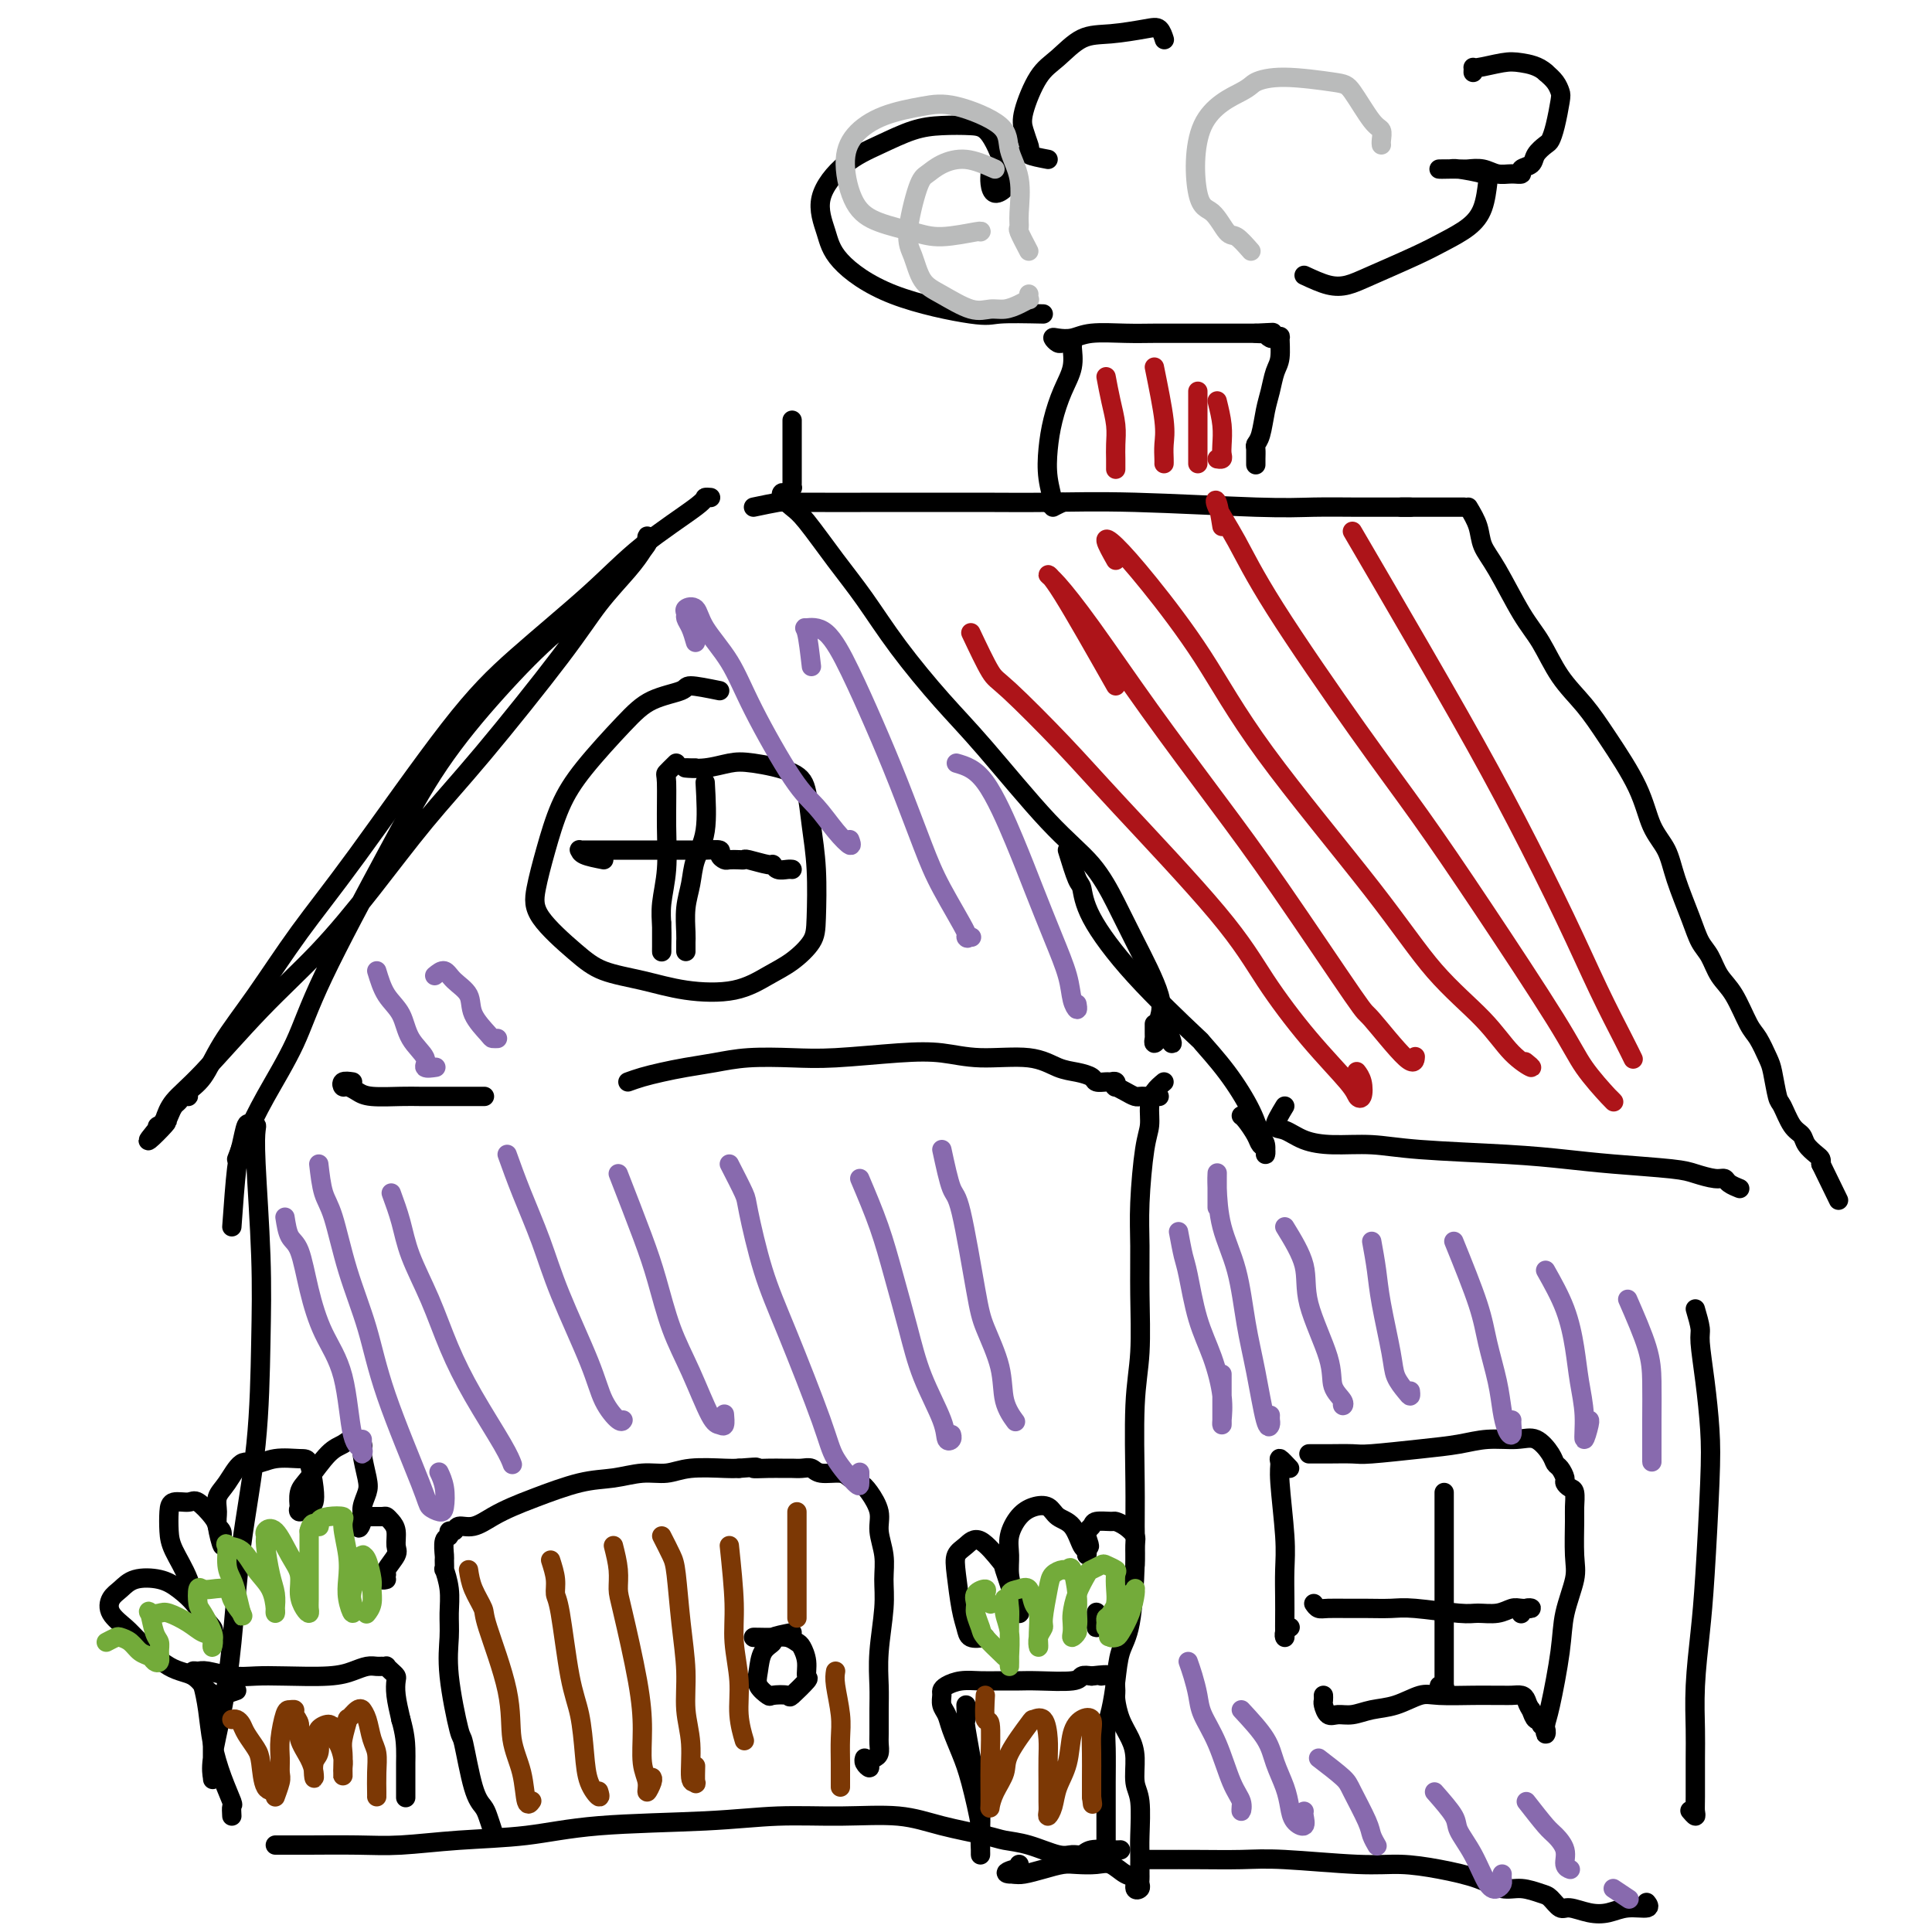 <svg viewBox='0 0 400 400' version='1.1' xmlns='http://www.w3.org/2000/svg' xmlns:xlink='http://www.w3.org/1999/xlink'><g fill='none' stroke='#000000' stroke-width='4' stroke-linecap='round' stroke-linejoin='round'><path d='M48,254c0.334,-4.627 0.668,-9.254 1,-12c0.332,-2.746 0.664,-3.611 1,-5c0.336,-1.389 0.678,-3.304 1,-4c0.322,-0.696 0.626,-0.175 1,0c0.374,0.175 0.819,0.002 1,0c0.181,-0.002 0.100,0.166 0,1c-0.100,0.834 -0.219,2.333 0,7c0.219,4.667 0.774,12.500 1,19c0.226,6.500 0.122,11.665 0,18c-0.122,6.335 -0.261,13.839 -1,21c-0.739,7.161 -2.079,13.978 -3,21c-0.921,7.022 -1.424,14.248 -2,20c-0.576,5.752 -1.226,10.030 -2,14c-0.774,3.970 -1.671,7.630 -2,10c-0.329,2.370 -0.088,3.448 0,4c0.088,0.552 0.024,0.579 0,0c-0.024,-0.579 -0.006,-1.763 0,-3c0.006,-1.237 0.002,-2.527 0,-4c-0.002,-1.473 -0.000,-3.127 0,-4c0.000,-0.873 0.000,-0.964 0,-1c-0.000,-0.036 -0.000,-0.018 0,0'/><path d='M49,240c0.549,-1.473 1.098,-2.945 2,-5c0.902,-2.055 2.157,-4.692 4,-8c1.843,-3.308 4.273,-7.285 6,-11c1.727,-3.715 2.752,-7.167 6,-14c3.248,-6.833 8.721,-17.046 13,-25c4.279,-7.954 7.364,-13.648 11,-19c3.636,-5.352 7.822,-10.361 12,-15c4.178,-4.639 8.349,-8.908 12,-12c3.651,-3.092 6.783,-5.008 10,-8c3.217,-2.992 6.520,-7.060 8,-9c1.480,-1.940 1.136,-1.754 1,-2c-0.136,-0.246 -0.065,-0.925 0,-1c0.065,-0.075 0.124,0.456 0,1c-0.124,0.544 -0.430,1.103 -1,2c-0.570,0.897 -1.404,2.134 -3,4c-1.596,1.866 -3.956,4.363 -6,7c-2.044,2.637 -3.774,5.415 -8,11c-4.226,5.585 -10.949,13.978 -16,20c-5.051,6.022 -8.429,9.674 -12,14c-3.571,4.326 -7.334,9.325 -11,14c-3.666,4.675 -7.234,9.026 -11,13c-3.766,3.974 -7.731,7.570 -12,12c-4.269,4.430 -8.842,9.693 -12,13c-3.158,3.307 -4.902,4.659 -6,6c-1.098,1.341 -1.549,2.670 -2,4'/><path d='M34,232c-6.595,7.650 -1.582,2.776 0,1c1.582,-1.776 -0.267,-0.455 -1,0c-0.733,0.455 -0.351,0.042 0,0c0.351,-0.042 0.671,0.286 1,0c0.329,-0.286 0.667,-1.186 1,-2c0.333,-0.814 0.661,-1.541 1,-2c0.339,-0.459 0.688,-0.651 1,-1c0.312,-0.349 0.587,-0.855 1,-1c0.413,-0.145 0.963,0.071 1,0c0.037,-0.071 -0.441,-0.429 0,-1c0.441,-0.571 1.800,-1.356 3,-3c1.200,-1.644 2.242,-4.147 4,-7c1.758,-2.853 4.233,-6.055 7,-10c2.767,-3.945 5.826,-8.631 9,-13c3.174,-4.369 6.464,-8.419 12,-16c5.536,-7.581 13.320,-18.693 19,-26c5.680,-7.307 9.258,-10.809 14,-15c4.742,-4.191 10.647,-9.070 15,-13c4.353,-3.930 7.153,-6.909 11,-10c3.847,-3.091 8.743,-6.292 11,-8c2.257,-1.708 1.877,-1.921 2,-2c0.123,-0.079 0.749,-0.022 1,0c0.251,0.022 0.125,0.011 0,0'/><path d='M164,87c0.000,1.399 0.000,2.798 0,4c-0.000,1.202 -0.000,2.207 0,3c0.000,0.793 0.001,1.374 0,2c-0.001,0.626 -0.003,1.296 0,2c0.003,0.704 0.012,1.442 0,2c-0.012,0.558 -0.043,0.936 0,1c0.043,0.064 0.161,-0.187 0,0c-0.161,0.187 -0.601,0.811 -1,1c-0.399,0.189 -0.758,-0.059 -1,0c-0.242,0.059 -0.366,0.423 0,1c0.366,0.577 1.224,1.366 2,2c0.776,0.634 1.472,1.111 3,3c1.528,1.889 3.889,5.188 6,8c2.111,2.812 3.972,5.135 6,8c2.028,2.865 4.222,6.272 7,10c2.778,3.728 6.140,7.776 9,11c2.860,3.224 5.217,5.623 9,10c3.783,4.377 8.990,10.733 13,15c4.010,4.267 6.821,6.445 9,9c2.179,2.555 3.725,5.486 5,8c1.275,2.514 2.280,4.612 4,8c1.720,3.388 4.155,8.066 5,11c0.845,2.934 0.098,4.124 0,5c-0.098,0.876 0.451,1.438 1,2'/><path d='M241,213c2.592,5.482 1.571,2.185 1,1c-0.571,-1.185 -0.693,-0.260 -1,0c-0.307,0.260 -0.800,-0.144 -1,0c-0.200,0.144 -0.106,0.838 0,1c0.106,0.162 0.225,-0.208 0,0c-0.225,0.208 -0.792,0.995 -1,1c-0.208,0.005 -0.056,-0.773 0,-1c0.056,-0.227 0.015,0.097 0,0c-0.015,-0.097 -0.004,-0.614 0,-1c0.004,-0.386 0.001,-0.643 0,-1c-0.001,-0.357 -0.000,-0.816 0,-1c0.000,-0.184 0.000,-0.092 0,0'/><path d='M221,176c0.745,2.420 1.490,4.839 2,6c0.510,1.161 0.784,1.063 1,2c0.216,0.937 0.373,2.908 2,6c1.627,3.092 4.722,7.305 9,12c4.278,4.695 9.737,9.870 12,12c2.263,2.130 1.328,1.213 2,2c0.672,0.787 2.950,3.277 5,6c2.050,2.723 3.871,5.679 5,8c1.129,2.321 1.567,4.007 2,5c0.433,0.993 0.860,1.295 1,2c0.140,0.705 -0.008,1.815 0,2c0.008,0.185 0.170,-0.553 0,-1c-0.170,-0.447 -0.673,-0.603 -1,-1c-0.327,-0.397 -0.479,-1.034 -1,-2c-0.521,-0.966 -1.409,-2.260 -2,-3c-0.591,-0.740 -0.883,-0.926 -1,-1c-0.117,-0.074 -0.058,-0.037 0,0'/><path d='M156,105c2.028,-0.423 4.056,-0.845 5,-1c0.944,-0.155 0.804,-0.041 5,0c4.196,0.041 12.728,0.010 17,0c4.272,-0.010 4.286,0.001 7,0c2.714,-0.001 8.130,-0.014 13,0c4.870,0.014 9.196,0.056 14,0c4.804,-0.056 10.086,-0.211 18,0c7.914,0.211 18.459,0.789 25,1c6.541,0.211 9.076,0.057 12,0c2.924,-0.057 6.236,-0.015 9,0c2.764,0.015 4.978,0.004 6,0c1.022,-0.004 0.851,-0.001 1,0c0.149,0.001 0.617,0.000 1,0c0.383,-0.000 0.680,-0.000 1,0c0.320,0.000 0.663,0.000 1,0c0.337,-0.000 0.669,-0.000 1,0'/><path d='M292,105c21.294,0.000 6.529,0.000 1,0c-5.529,0.000 -1.822,0.000 0,0c1.822,0.000 1.760,0.000 2,0c0.240,0.000 0.783,0.000 1,0c0.217,0.000 0.109,0.000 0,0'/><path d='M304,105c0.789,1.326 1.579,2.652 2,4c0.421,1.348 0.474,2.719 1,4c0.526,1.281 1.526,2.473 3,5c1.474,2.527 3.424,6.390 5,9c1.576,2.610 2.779,3.966 4,6c1.221,2.034 2.462,4.746 4,7c1.538,2.254 3.375,4.051 5,6c1.625,1.949 3.039,4.051 5,7c1.961,2.949 4.468,6.745 6,10c1.532,3.255 2.087,5.967 3,8c0.913,2.033 2.184,3.386 3,5c0.816,1.614 1.176,3.489 2,6c0.824,2.511 2.110,5.659 3,8c0.890,2.341 1.383,3.873 2,5c0.617,1.127 1.358,1.847 2,3c0.642,1.153 1.184,2.739 2,4c0.816,1.261 1.906,2.197 3,4c1.094,1.803 2.191,4.473 3,6c0.809,1.527 1.329,1.912 2,3c0.671,1.088 1.492,2.879 2,4c0.508,1.121 0.703,1.570 1,3c0.297,1.430 0.694,3.839 1,5c0.306,1.161 0.519,1.074 1,2c0.481,0.926 1.229,2.864 2,4c0.771,1.136 1.566,1.470 2,2c0.434,0.530 0.508,1.255 1,2c0.492,0.745 1.402,1.508 2,2c0.598,0.492 0.885,0.712 1,1c0.115,0.288 0.057,0.644 0,1'/><path d='M377,241c6.333,13.000 3.167,6.500 0,0'/><path d='M266,229c-0.985,1.629 -1.970,3.259 -2,4c-0.030,0.741 0.897,0.594 2,1c1.103,0.406 2.384,1.366 4,2c1.616,0.634 3.566,0.943 6,1c2.434,0.057 5.351,-0.140 8,0c2.649,0.140 5.031,0.615 10,1c4.969,0.385 12.527,0.680 18,1c5.473,0.320 8.863,0.664 12,1c3.137,0.336 6.021,0.664 10,1c3.979,0.336 9.054,0.681 12,1c2.946,0.319 3.764,0.611 5,1c1.236,0.389 2.892,0.875 4,1c1.108,0.125 1.670,-0.110 2,0c0.330,0.110 0.428,0.565 1,1c0.572,0.435 1.617,0.848 2,1c0.383,0.152 0.103,0.041 0,0c-0.103,-0.041 -0.029,-0.012 0,0c0.029,0.012 0.015,0.006 0,0'/><path d='M241,224c-0.726,0.606 -1.452,1.212 -2,2c-0.548,0.788 -0.917,1.757 -1,3c-0.083,1.243 0.121,2.759 0,4c-0.121,1.241 -0.567,2.205 -1,5c-0.433,2.795 -0.852,7.420 -1,11c-0.148,3.580 -0.026,6.115 0,9c0.026,2.885 -0.046,6.121 0,10c0.046,3.879 0.209,8.400 0,12c-0.209,3.600 -0.790,6.280 -1,11c-0.210,4.720 -0.049,11.482 0,16c0.049,4.518 -0.014,6.794 0,9c0.014,2.206 0.106,4.344 0,8c-0.106,3.656 -0.410,8.831 -1,12c-0.590,3.169 -1.464,4.332 -2,6c-0.536,1.668 -0.732,3.840 -1,6c-0.268,2.160 -0.608,4.308 -1,6c-0.392,1.692 -0.837,2.928 -1,4c-0.163,1.072 -0.044,1.982 0,4c0.044,2.018 0.012,5.145 0,7c-0.012,1.855 -0.003,2.437 0,3c0.003,0.563 0.001,1.108 0,2c-0.001,0.892 -0.000,2.131 0,3c0.000,0.869 0.000,1.368 0,2c-0.000,0.632 -0.000,1.399 0,2c0.000,0.601 0.000,1.037 0,1c-0.000,-0.037 -0.000,-0.549 0,-1c0.000,-0.451 0.000,-0.843 0,-1c-0.000,-0.157 -0.000,-0.078 0,0'/><path d='M64,382c-1.598,0.000 -3.197,0.000 -4,0c-0.803,-0.000 -0.812,-0.000 -1,0c-0.188,0.000 -0.555,0.000 -1,0c-0.445,-0.000 -0.968,-0.000 -1,0c-0.032,0.000 0.425,0.001 1,0c0.575,-0.001 1.266,-0.004 2,0c0.734,0.004 1.510,0.013 4,0c2.490,-0.013 6.694,-0.049 10,0c3.306,0.049 5.716,0.182 9,0c3.284,-0.182 7.443,-0.680 12,-1c4.557,-0.320 9.511,-0.464 14,-1c4.489,-0.536 8.512,-1.466 15,-2c6.488,-0.534 15.441,-0.673 22,-1c6.559,-0.327 10.723,-0.841 15,-1c4.277,-0.159 8.667,0.038 13,0c4.333,-0.038 8.611,-0.310 12,0c3.389,0.310 5.891,1.201 9,2c3.109,0.799 6.825,1.506 9,2c2.175,0.494 2.810,0.774 4,1c1.190,0.226 2.936,0.396 5,1c2.064,0.604 4.447,1.640 6,2c1.553,0.360 2.276,0.044 3,0c0.724,-0.044 1.448,0.184 2,0c0.552,-0.184 0.931,-0.781 2,-1c1.069,-0.219 2.826,-0.059 4,0c1.174,0.059 1.764,0.017 2,0c0.236,-0.017 0.118,-0.008 0,0'/><path d='M237,385c1.126,0.002 2.252,0.005 4,0c1.748,-0.005 4.117,-0.016 7,0c2.883,0.016 6.281,0.059 9,0c2.719,-0.059 4.761,-0.221 9,0c4.239,0.221 10.675,0.823 15,1c4.325,0.177 6.540,-0.073 9,0c2.460,0.073 5.166,0.468 8,1c2.834,0.532 5.795,1.202 8,2c2.205,0.798 3.655,1.724 5,2c1.345,0.276 2.585,-0.099 4,0c1.415,0.099 3.004,0.671 4,1c0.996,0.329 1.400,0.415 2,1c0.600,0.585 1.398,1.669 2,2c0.602,0.331 1.010,-0.092 2,0c0.990,0.092 2.563,0.701 4,1c1.437,0.299 2.739,0.290 4,0c1.261,-0.290 2.482,-0.861 4,-1c1.518,-0.139 3.332,0.155 4,0c0.668,-0.155 0.191,-0.759 0,-1c-0.191,-0.241 -0.095,-0.121 0,0'/><path d='M351,271c0.445,1.527 0.891,3.053 1,4c0.109,0.947 -0.117,1.313 0,3c0.117,1.687 0.579,4.694 1,8c0.421,3.306 0.803,6.912 1,10c0.197,3.088 0.211,5.659 0,11c-0.211,5.341 -0.645,13.453 -1,19c-0.355,5.547 -0.631,8.529 -1,12c-0.369,3.471 -0.831,7.430 -1,11c-0.169,3.570 -0.044,6.751 0,9c0.044,2.249 0.008,3.566 0,6c-0.008,2.434 0.012,5.987 0,8c-0.012,2.013 -0.055,2.488 0,3c0.055,0.512 0.207,1.061 0,1c-0.207,-0.061 -0.773,-0.732 -1,-1c-0.227,-0.268 -0.113,-0.134 0,0'/><path d='M149,143c-2.458,-0.500 -4.915,-1.000 -6,-1c-1.085,-0.000 -0.797,0.499 -2,1c-1.203,0.501 -3.897,1.005 -6,2c-2.103,0.995 -3.614,2.481 -6,5c-2.386,2.519 -5.647,6.071 -8,9c-2.353,2.929 -3.800,5.235 -5,8c-1.200,2.765 -2.155,5.991 -3,9c-0.845,3.009 -1.580,5.803 -2,8c-0.420,2.197 -0.525,3.797 1,6c1.525,2.203 4.682,5.009 7,7c2.318,1.991 3.799,3.165 6,4c2.201,0.835 5.123,1.330 8,2c2.877,0.670 5.709,1.516 9,2c3.291,0.484 7.039,0.606 10,0c2.961,-0.606 5.134,-1.940 7,-3c1.866,-1.060 3.425,-1.845 5,-3c1.575,-1.155 3.165,-2.679 4,-4c0.835,-1.321 0.913,-2.440 1,-5c0.087,-2.560 0.183,-6.560 0,-10c-0.183,-3.440 -0.645,-6.320 -1,-9c-0.355,-2.680 -0.603,-5.159 -1,-7c-0.397,-1.841 -0.941,-3.043 -3,-4c-2.059,-0.957 -5.631,-1.668 -8,-2c-2.369,-0.332 -3.535,-0.285 -5,0c-1.465,0.285 -3.230,0.808 -5,1c-1.770,0.192 -3.547,0.051 -4,0c-0.453,-0.051 0.416,-0.014 1,0c0.584,0.014 0.881,0.004 1,0c0.119,-0.004 0.059,-0.002 0,0'/><path d='M140,158c-0.847,0.832 -1.695,1.663 -2,2c-0.305,0.337 -0.068,0.179 0,2c0.068,1.821 -0.034,5.622 0,9c0.034,3.378 0.205,6.332 0,9c-0.205,2.668 -0.787,5.050 -1,7c-0.213,1.950 -0.057,3.469 0,5c0.057,1.531 0.015,3.076 0,4c-0.015,0.924 -0.004,1.228 0,1c0.004,-0.228 0.001,-0.989 0,-2c-0.001,-1.011 -0.000,-2.272 0,-3c0.000,-0.728 0.000,-0.922 0,-1c-0.000,-0.078 -0.000,-0.039 0,0'/><path d='M146,162c0.204,3.668 0.409,7.336 0,10c-0.409,2.664 -1.430,4.325 -2,6c-0.570,1.675 -0.689,3.366 -1,5c-0.311,1.634 -0.815,3.212 -1,5c-0.185,1.788 -0.049,3.785 0,5c0.049,1.215 0.013,1.646 0,2c-0.013,0.354 -0.004,0.631 0,1c0.004,0.369 0.001,0.831 0,1c-0.001,0.169 -0.000,0.046 0,0c0.000,-0.046 0.000,-0.013 0,0c-0.000,0.013 -0.000,0.007 0,0'/><path d='M125,178c-1.581,-0.309 -3.161,-0.619 -4,-1c-0.839,-0.381 -0.936,-0.834 -1,-1c-0.064,-0.166 -0.096,-0.044 0,0c0.096,0.044 0.320,0.012 1,0c0.680,-0.012 1.816,-0.003 2,0c0.184,0.003 -0.583,0.001 1,0c1.583,-0.001 5.518,-0.001 8,0c2.482,0.001 3.512,0.003 5,0c1.488,-0.003 3.435,-0.011 5,0c1.565,0.011 2.747,0.041 4,0c1.253,-0.041 2.577,-0.155 3,0c0.423,0.155 -0.055,0.578 0,1c0.055,0.422 0.642,0.844 1,1c0.358,0.156 0.489,0.046 1,0c0.511,-0.046 1.404,-0.027 2,0c0.596,0.027 0.894,0.064 1,0c0.106,-0.064 0.021,-0.227 1,0c0.979,0.227 3.023,0.846 4,1c0.977,0.154 0.889,-0.155 1,0c0.111,0.155 0.422,0.774 1,1c0.578,0.226 1.423,0.061 2,0c0.577,-0.061 0.886,-0.016 1,0c0.114,0.016 0.033,0.005 0,0c-0.033,-0.005 -0.016,-0.002 0,0'/><path d='M220,104c-0.874,0.423 -1.749,0.846 -2,1c-0.251,0.154 0.120,0.041 0,-1c-0.120,-1.041 -0.732,-3.008 -1,-5c-0.268,-1.992 -0.191,-4.008 0,-6c0.191,-1.992 0.497,-3.959 1,-6c0.503,-2.041 1.204,-4.154 2,-6c0.796,-1.846 1.689,-3.423 2,-5c0.311,-1.577 0.042,-3.154 0,-4c-0.042,-0.846 0.142,-0.963 0,-1c-0.142,-0.037 -0.611,0.004 -1,0c-0.389,-0.004 -0.698,-0.053 -1,0c-0.302,0.053 -0.597,0.206 -1,0c-0.403,-0.206 -0.913,-0.773 -1,-1c-0.087,-0.227 0.250,-0.113 1,0c0.750,0.113 1.912,0.227 3,0c1.088,-0.227 2.100,-0.793 4,-1c1.900,-0.207 4.687,-0.056 7,0c2.313,0.056 4.153,0.015 6,0c1.847,-0.015 3.702,-0.004 5,0c1.298,0.004 2.039,0.001 4,0c1.961,-0.001 5.143,-0.000 7,0c1.857,0.000 2.388,0.000 3,0c0.612,-0.000 1.306,-0.000 2,0'/><path d='M260,69c6.505,-0.314 2.268,-0.098 1,0c-1.268,0.098 0.435,0.080 1,0c0.565,-0.080 -0.006,-0.221 0,0c0.006,0.221 0.591,0.804 1,1c0.409,0.196 0.643,0.004 1,0c0.357,-0.004 0.839,0.179 1,0c0.161,-0.179 0.002,-0.721 0,0c-0.002,0.721 0.154,2.704 0,4c-0.154,1.296 -0.620,1.906 -1,3c-0.380,1.094 -0.676,2.673 -1,4c-0.324,1.327 -0.675,2.401 -1,4c-0.325,1.599 -0.623,3.724 -1,5c-0.377,1.276 -0.833,1.703 -1,2c-0.167,0.297 -0.045,0.465 0,1c0.045,0.535 0.012,1.436 0,2c-0.012,0.564 -0.003,0.792 0,1c0.003,0.208 0.001,0.396 0,0c-0.001,-0.396 -0.000,-1.376 0,-2c0.000,-0.624 0.000,-0.893 0,-1c-0.000,-0.107 -0.000,-0.054 0,0'/><path d='M216,65c-3.526,-0.074 -7.052,-0.149 -9,0c-1.948,0.149 -2.319,0.521 -6,0c-3.681,-0.521 -10.672,-1.935 -16,-4c-5.328,-2.065 -8.994,-4.783 -11,-7c-2.006,-2.217 -2.351,-3.935 -3,-6c-0.649,-2.065 -1.600,-4.476 -1,-7c0.600,-2.524 2.751,-5.160 5,-7c2.249,-1.840 4.597,-2.884 7,-4c2.403,-1.116 4.862,-2.304 7,-3c2.138,-0.696 3.956,-0.901 6,-1c2.044,-0.099 4.315,-0.091 6,0c1.685,0.091 2.785,0.264 4,2c1.215,1.736 2.546,5.034 3,7c0.454,1.966 0.031,2.601 0,3c-0.031,0.399 0.332,0.562 0,1c-0.332,0.438 -1.357,1.150 -2,1c-0.643,-0.150 -0.904,-1.164 -1,-2c-0.096,-0.836 -0.026,-1.494 0,-2c0.026,-0.506 0.007,-0.859 0,-1c-0.007,-0.141 -0.004,-0.071 0,0'/><path d='M217,33c-1.684,-0.320 -3.368,-0.641 -4,-1c-0.632,-0.359 -0.214,-0.757 0,-1c0.214,-0.243 0.222,-0.332 0,-1c-0.222,-0.668 -0.676,-1.917 -1,-3c-0.324,-1.083 -0.519,-2.002 0,-4c0.519,-1.998 1.753,-5.074 3,-7c1.247,-1.926 2.509,-2.700 4,-4c1.491,-1.300 3.212,-3.126 5,-4c1.788,-0.874 3.642,-0.798 6,-1c2.358,-0.202 5.220,-0.683 7,-1c1.780,-0.317 2.479,-0.470 3,0c0.521,0.470 0.863,1.563 1,2c0.137,0.437 0.068,0.219 0,0'/><path d='M270,57c1.749,0.812 3.499,1.624 5,2c1.501,0.376 2.754,0.317 4,0c1.246,-0.317 2.484,-0.890 5,-2c2.516,-1.110 6.310,-2.756 9,-4c2.690,-1.244 4.277,-2.087 6,-3c1.723,-0.913 3.582,-1.894 5,-3c1.418,-1.106 2.393,-2.335 3,-4c0.607,-1.665 0.845,-3.767 1,-5c0.155,-1.233 0.227,-1.598 -1,-2c-1.227,-0.402 -3.753,-0.839 -5,-1c-1.247,-0.161 -1.215,-0.044 -2,0c-0.785,0.044 -2.387,0.016 -2,0c0.387,-0.016 2.764,-0.019 4,0c1.236,0.019 1.330,0.058 2,0c0.670,-0.058 1.915,-0.215 3,0c1.085,0.215 2.011,0.801 3,1c0.989,0.199 2.043,0.009 3,0c0.957,-0.009 1.818,0.162 2,0c0.182,-0.162 -0.316,-0.658 0,-1c0.316,-0.342 1.447,-0.529 2,-1c0.553,-0.471 0.530,-1.226 1,-2c0.470,-0.774 1.433,-1.569 2,-2c0.567,-0.431 0.738,-0.500 1,-1c0.262,-0.500 0.614,-1.432 1,-3c0.386,-1.568 0.804,-3.771 1,-5c0.196,-1.229 0.168,-1.485 0,-2c-0.168,-0.515 -0.477,-1.290 -1,-2c-0.523,-0.710 -1.262,-1.355 -2,-2'/><path d='M320,15c-1.431,-1.364 -3.508,-1.773 -5,-2c-1.492,-0.227 -2.400,-0.271 -4,0c-1.600,0.271 -3.893,0.856 -5,1c-1.107,0.144 -1.029,-0.154 -1,0c0.029,0.154 0.008,0.758 0,1c-0.008,0.242 -0.004,0.121 0,0'/><path d='M102,379c-0.355,-1.091 -0.710,-2.182 -1,-3c-0.290,-0.818 -0.516,-1.364 -1,-2c-0.484,-0.636 -1.226,-1.362 -2,-4c-0.774,-2.638 -1.581,-7.187 -2,-9c-0.419,-1.813 -0.451,-0.889 -1,-3c-0.549,-2.111 -1.615,-7.257 -2,-11c-0.385,-3.743 -0.089,-6.083 0,-8c0.089,-1.917 -0.029,-3.411 0,-5c0.029,-1.589 0.204,-3.274 0,-5c-0.204,-1.726 -0.788,-3.492 -1,-4c-0.212,-0.508 -0.053,0.243 0,0c0.053,-0.243 -0.001,-1.481 0,-2c0.001,-0.519 0.056,-0.320 0,-1c-0.056,-0.680 -0.224,-2.239 0,-3c0.224,-0.761 0.839,-0.724 1,-1c0.161,-0.276 -0.131,-0.864 0,-1c0.131,-0.136 0.684,0.182 1,0c0.316,-0.182 0.393,-0.862 1,-1c0.607,-0.138 1.742,0.268 3,0c1.258,-0.268 2.638,-1.209 4,-2c1.362,-0.791 2.705,-1.431 4,-2c1.295,-0.569 2.541,-1.065 5,-2c2.459,-0.935 6.132,-2.307 9,-3c2.868,-0.693 4.932,-0.708 7,-1c2.068,-0.292 4.140,-0.863 6,-1c1.860,-0.137 3.509,0.159 5,0c1.491,-0.159 2.825,-0.774 5,-1c2.175,-0.226 5.193,-0.065 7,0c1.807,0.065 2.404,0.032 3,0'/><path d='M153,304c5.644,-0.464 3.255,-0.124 3,0c-0.255,0.124 1.623,0.032 3,0c1.377,-0.032 2.254,-0.005 3,0c0.746,0.005 1.362,-0.014 2,0c0.638,0.014 1.297,0.059 2,0c0.703,-0.059 1.448,-0.224 2,0c0.552,0.224 0.910,0.835 2,1c1.090,0.165 2.913,-0.115 4,0c1.087,0.115 1.439,0.627 2,1c0.561,0.373 1.331,0.609 2,1c0.669,0.391 1.237,0.939 2,2c0.763,1.061 1.722,2.635 2,4c0.278,1.365 -0.125,2.519 0,4c0.125,1.481 0.780,3.287 1,5c0.220,1.713 0.006,3.331 0,5c-0.006,1.669 0.194,3.389 0,6c-0.194,2.611 -0.784,6.113 -1,9c-0.216,2.887 -0.057,5.158 0,7c0.057,1.842 0.013,3.253 0,5c-0.013,1.747 0.007,3.830 0,5c-0.007,1.170 -0.039,1.428 0,2c0.039,0.572 0.150,1.457 0,2c-0.150,0.543 -0.562,0.744 -1,1c-0.438,0.256 -0.902,0.566 -1,1c-0.098,0.434 0.170,0.993 0,1c-0.170,0.007 -0.776,-0.536 -1,-1c-0.224,-0.464 -0.064,-0.847 0,-1c0.064,-0.153 0.032,-0.077 0,0'/><path d='M164,338c-1.744,0.343 -3.489,0.686 -4,1c-0.511,0.314 0.210,0.599 0,1c-0.210,0.401 -1.352,0.917 -2,2c-0.648,1.083 -0.804,2.734 -1,4c-0.196,1.266 -0.434,2.146 0,3c0.434,0.854 1.539,1.682 2,2c0.461,0.318 0.277,0.126 1,0c0.723,-0.126 2.352,-0.186 3,0c0.648,0.186 0.314,0.617 1,0c0.686,-0.617 2.392,-2.284 3,-3c0.608,-0.716 0.119,-0.483 0,-1c-0.119,-0.517 0.131,-1.785 0,-3c-0.131,-1.215 -0.644,-2.378 -1,-3c-0.356,-0.622 -0.555,-0.703 -1,-1c-0.445,-0.297 -1.135,-0.812 -2,-1c-0.865,-0.188 -1.906,-0.050 -3,0c-1.094,0.050 -2.242,0.014 -3,0c-0.758,-0.014 -1.127,-0.004 -1,0c0.127,0.004 0.751,0.001 1,0c0.249,-0.001 0.125,-0.001 0,0'/><path d='M267,304c-0.853,-0.914 -1.707,-1.829 -2,-2c-0.293,-0.171 -0.026,0.400 0,1c0.026,0.600 -0.189,1.227 0,4c0.189,2.773 0.783,7.692 1,11c0.217,3.308 0.058,5.006 0,7c-0.058,1.994 -0.017,4.283 0,6c0.017,1.717 0.008,2.863 0,4c-0.008,1.137 -0.016,2.266 0,3c0.016,0.734 0.056,1.073 0,1c-0.056,-0.073 -0.207,-0.558 0,-1c0.207,-0.442 0.774,-0.841 1,-1c0.226,-0.159 0.113,-0.080 0,0'/><path d='M271,301c1.179,0.007 2.358,0.013 4,0c1.642,-0.013 3.746,-0.046 5,0c1.254,0.046 1.658,0.171 4,0c2.342,-0.171 6.622,-0.637 10,-1c3.378,-0.363 5.854,-0.624 8,-1c2.146,-0.376 3.961,-0.868 6,-1c2.039,-0.132 4.300,0.096 6,0c1.700,-0.096 2.838,-0.516 4,0c1.162,0.516 2.349,1.969 3,3c0.651,1.031 0.766,1.639 1,2c0.234,0.361 0.588,0.476 1,1c0.412,0.524 0.881,1.457 1,2c0.119,0.543 -0.112,0.697 0,1c0.112,0.303 0.565,0.755 1,1c0.435,0.245 0.850,0.281 1,1c0.150,0.719 0.033,2.119 0,3c-0.033,0.881 0.017,1.243 0,3c-0.017,1.757 -0.102,4.908 0,7c0.102,2.092 0.392,3.126 0,5c-0.392,1.874 -1.464,4.587 -2,7c-0.536,2.413 -0.535,4.524 -1,8c-0.465,3.476 -1.397,8.316 -2,11c-0.603,2.684 -0.879,3.212 -1,4c-0.121,0.788 -0.088,1.834 0,2c0.088,0.166 0.231,-0.550 0,-1c-0.231,-0.450 -0.835,-0.636 -1,-1c-0.165,-0.364 0.109,-0.906 0,-1c-0.109,-0.094 -0.603,0.259 -1,0c-0.397,-0.259 -0.699,-1.129 -1,-2'/><path d='M317,354c-0.655,-0.856 -0.794,-1.497 -1,-2c-0.206,-0.503 -0.481,-0.867 -1,-1c-0.519,-0.133 -1.283,-0.035 -2,0c-0.717,0.035 -1.387,0.008 -2,0c-0.613,-0.008 -1.170,0.005 -2,0c-0.830,-0.005 -1.933,-0.027 -4,0c-2.067,0.027 -5.099,0.102 -7,0c-1.901,-0.102 -2.673,-0.382 -4,0c-1.327,0.382 -3.210,1.425 -5,2c-1.790,0.575 -3.489,0.683 -5,1c-1.511,0.317 -2.836,0.842 -4,1c-1.164,0.158 -2.168,-0.052 -3,0c-0.832,0.052 -1.491,0.368 -2,0c-0.509,-0.368 -0.868,-1.418 -1,-2c-0.132,-0.582 -0.035,-0.695 0,-1c0.035,-0.305 0.010,-0.801 0,-1c-0.010,-0.199 -0.005,-0.099 0,0'/><path d='M299,309c-0.000,3.909 -0.000,7.817 0,11c0.000,3.183 0.000,5.640 0,8c-0.000,2.360 -0.000,4.623 0,7c0.000,2.377 0.001,4.868 0,7c-0.001,2.132 -0.004,3.906 0,5c0.004,1.094 0.015,1.509 0,2c-0.015,0.491 -0.056,1.060 0,1c0.056,-0.060 0.207,-0.747 0,-1c-0.207,-0.253 -0.774,-0.072 -1,0c-0.226,0.072 -0.113,0.036 0,0'/><path d='M272,332c0.294,0.423 0.589,0.846 1,1c0.411,0.154 0.940,0.040 2,0c1.060,-0.040 2.651,-0.007 4,0c1.349,0.007 2.457,-0.012 4,0c1.543,0.012 3.522,0.057 5,0c1.478,-0.057 2.455,-0.215 5,0c2.545,0.215 6.659,0.804 9,1c2.341,0.196 2.909,0.000 4,0c1.091,-0.000 2.706,0.195 4,0c1.294,-0.195 2.266,-0.781 3,-1c0.734,-0.219 1.230,-0.073 2,0c0.770,0.073 1.814,0.072 2,0c0.186,-0.072 -0.486,-0.215 -1,0c-0.514,0.215 -0.869,0.789 -1,1c-0.131,0.211 -0.037,0.060 0,0c0.037,-0.060 0.019,-0.030 0,0'/><path d='M48,376c-0.046,-0.839 -0.092,-1.679 0,-2c0.092,-0.321 0.323,-0.124 0,-1c-0.323,-0.876 -1.199,-2.826 -2,-5c-0.801,-2.174 -1.525,-4.572 -2,-7c-0.475,-2.428 -0.699,-4.885 -1,-7c-0.301,-2.115 -0.680,-3.888 -1,-5c-0.320,-1.112 -0.582,-1.562 -1,-2c-0.418,-0.438 -0.990,-0.863 -1,-1c-0.010,-0.137 0.544,0.016 1,0c0.456,-0.016 0.813,-0.200 2,0c1.187,0.200 3.202,0.783 5,1c1.798,0.217 3.377,0.069 5,0c1.623,-0.069 3.289,-0.057 6,0c2.711,0.057 6.466,0.159 9,0c2.534,-0.159 3.846,-0.578 5,-1c1.154,-0.422 2.151,-0.846 3,-1c0.849,-0.154 1.551,-0.038 2,0c0.449,0.038 0.646,-0.000 1,0c0.354,0.000 0.866,0.040 1,0c0.134,-0.040 -0.108,-0.161 0,0c0.108,0.161 0.568,0.604 1,1c0.432,0.396 0.838,0.745 1,1c0.162,0.255 0.082,0.415 0,1c-0.082,0.585 -0.166,1.596 0,3c0.166,1.404 0.583,3.202 1,5'/><path d='M83,356c0.845,2.921 0.959,4.723 1,6c0.041,1.277 0.011,2.027 0,3c-0.011,0.973 -0.003,2.168 0,3c0.003,0.832 0.001,1.301 0,2c-0.001,0.699 -0.000,1.628 0,2c0.000,0.372 0.000,0.186 0,0'/><path d='M49,350c-1.199,0.415 -2.397,0.830 -3,1c-0.603,0.170 -0.609,0.096 -1,0c-0.391,-0.096 -1.167,-0.213 -2,-1c-0.833,-0.787 -1.723,-2.244 -3,-3c-1.277,-0.756 -2.943,-0.811 -5,-2c-2.057,-1.189 -4.507,-3.511 -6,-5c-1.493,-1.489 -2.029,-2.143 -3,-3c-0.971,-0.857 -2.378,-1.915 -3,-3c-0.622,-1.085 -0.460,-2.195 0,-3c0.460,-0.805 1.218,-1.305 2,-2c0.782,-0.695 1.589,-1.584 3,-2c1.411,-0.416 3.427,-0.359 5,0c1.573,0.359 2.704,1.021 4,2c1.296,0.979 2.756,2.275 4,4c1.244,1.725 2.271,3.877 3,5c0.729,1.123 1.161,1.215 1,1c-0.161,-0.215 -0.915,-0.739 -1,-1c-0.085,-0.261 0.499,-0.260 0,-1c-0.499,-0.740 -2.081,-2.222 -3,-4c-0.919,-1.778 -1.173,-3.854 -2,-6c-0.827,-2.146 -2.226,-4.364 -3,-6c-0.774,-1.636 -0.924,-2.690 -1,-4c-0.076,-1.310 -0.076,-2.877 0,-4c0.076,-1.123 0.230,-1.801 1,-2c0.770,-0.199 2.155,0.081 3,0c0.845,-0.081 1.151,-0.522 2,0c0.849,0.522 2.243,2.006 3,3c0.757,0.994 0.879,1.497 1,2'/><path d='M45,316c1.138,1.050 0.983,1.176 1,2c0.017,0.824 0.206,2.347 0,2c-0.206,-0.347 -0.806,-2.563 -1,-4c-0.194,-1.437 0.019,-2.093 0,-3c-0.019,-0.907 -0.272,-2.065 0,-3c0.272,-0.935 1.067,-1.648 2,-3c0.933,-1.352 2.004,-3.344 3,-4c0.996,-0.656 1.917,0.022 3,0c1.083,-0.022 2.329,-0.745 4,-1c1.671,-0.255 3.766,-0.041 5,0c1.234,0.041 1.605,-0.089 2,1c0.395,1.089 0.813,3.398 1,5c0.187,1.602 0.141,2.499 0,3c-0.141,0.501 -0.379,0.608 -1,1c-0.621,0.392 -1.626,1.069 -2,1c-0.374,-0.069 -0.116,-0.883 0,-1c0.116,-0.117 0.090,0.464 0,0c-0.090,-0.464 -0.243,-1.971 0,-3c0.243,-1.029 0.882,-1.579 2,-3c1.118,-1.421 2.715,-3.712 4,-5c1.285,-1.288 2.257,-1.572 3,-2c0.743,-0.428 1.258,-0.999 2,-1c0.742,-0.001 1.712,0.570 2,1c0.288,0.430 -0.104,0.721 0,2c0.104,1.279 0.705,3.547 1,5c0.295,1.453 0.285,2.090 0,3c-0.285,0.910 -0.846,2.091 -1,3c-0.154,0.909 0.099,1.545 0,2c-0.099,0.455 -0.549,0.727 -1,1'/><path d='M74,315c0.056,2.537 0.697,0.878 1,0c0.303,-0.878 0.267,-0.977 1,-1c0.733,-0.023 2.234,0.028 3,0c0.766,-0.028 0.796,-0.136 1,0c0.204,0.136 0.583,0.516 1,1c0.417,0.484 0.873,1.072 1,2c0.127,0.928 -0.075,2.195 0,3c0.075,0.805 0.425,1.148 0,2c-0.425,0.852 -1.627,2.214 -2,3c-0.373,0.786 0.082,0.995 0,1c-0.082,0.005 -0.702,-0.195 -1,0c-0.298,0.195 -0.272,0.783 0,1c0.272,0.217 0.792,0.062 1,0c0.208,-0.062 0.104,-0.031 0,0'/><path d='M200,353c0.053,1.334 0.105,2.668 0,3c-0.105,0.332 -0.368,-0.336 0,2c0.368,2.336 1.366,7.678 2,11c0.634,3.322 0.902,4.625 1,6c0.098,1.375 0.026,2.821 0,4c-0.026,1.179 -0.005,2.092 0,3c0.005,0.908 -0.005,1.812 0,2c0.005,0.188 0.024,-0.338 0,-1c-0.024,-0.662 -0.090,-1.458 0,-2c0.090,-0.542 0.337,-0.831 0,-3c-0.337,-2.169 -1.257,-6.219 -2,-9c-0.743,-2.781 -1.309,-4.293 -2,-6c-0.691,-1.707 -1.506,-3.609 -2,-5c-0.494,-1.391 -0.667,-2.270 -1,-3c-0.333,-0.730 -0.827,-1.310 -1,-2c-0.173,-0.690 -0.024,-1.491 0,-2c0.024,-0.509 -0.077,-0.725 0,-1c0.077,-0.275 0.331,-0.610 1,-1c0.669,-0.390 1.753,-0.837 3,-1c1.247,-0.163 2.656,-0.043 4,0c1.344,0.043 2.621,0.008 4,0c1.379,-0.008 2.858,0.012 4,0c1.142,-0.012 1.945,-0.055 4,0c2.055,0.055 5.361,0.207 7,0c1.639,-0.207 1.611,-0.773 2,-1c0.389,-0.227 1.194,-0.113 2,0'/><path d='M226,347c5.144,-0.575 2.505,-0.013 2,0c-0.505,0.013 1.125,-0.524 2,0c0.875,0.524 0.995,2.109 1,3c0.005,0.891 -0.105,1.089 0,2c0.105,0.911 0.424,2.537 1,4c0.576,1.463 1.408,2.765 2,4c0.592,1.235 0.943,2.403 1,4c0.057,1.597 -0.181,3.623 0,5c0.181,1.377 0.781,2.105 1,4c0.219,1.895 0.059,4.955 0,7c-0.059,2.045 -0.016,3.073 0,4c0.016,0.927 0.004,1.754 0,2c-0.004,0.246 -0.001,-0.089 0,0c0.001,0.089 0.001,0.601 0,1c-0.001,0.399 -0.005,0.683 0,1c0.005,0.317 0.017,0.666 0,1c-0.017,0.334 -0.062,0.652 0,1c0.062,0.348 0.232,0.727 0,1c-0.232,0.273 -0.865,0.441 -1,0c-0.135,-0.441 0.228,-1.491 0,-2c-0.228,-0.509 -1.046,-0.477 -2,-1c-0.954,-0.523 -2.043,-1.601 -3,-2c-0.957,-0.399 -1.783,-0.117 -3,0c-1.217,0.117 -2.826,0.070 -4,0c-1.174,-0.070 -1.913,-0.163 -3,0c-1.087,0.163 -2.524,0.582 -4,1c-1.476,0.418 -2.993,0.834 -4,1c-1.007,0.166 -1.503,0.083 -2,0'/><path d='M210,388c-3.155,0.067 -1.041,-0.766 0,-1c1.041,-0.234 1.011,0.129 1,0c-0.011,-0.129 -0.003,-0.751 0,-1c0.003,-0.249 0.002,-0.124 0,0'/><path d='M204,339c-1.178,0.154 -2.356,0.308 -3,0c-0.644,-0.308 -0.756,-1.079 -1,-2c-0.244,-0.921 -0.622,-1.992 -1,-4c-0.378,-2.008 -0.756,-4.954 -1,-7c-0.244,-2.046 -0.354,-3.191 0,-4c0.354,-0.809 1.173,-1.283 2,-2c0.827,-0.717 1.661,-1.676 3,-1c1.339,0.676 3.183,2.989 4,4c0.817,1.011 0.609,0.722 1,2c0.391,1.278 1.383,4.124 2,6c0.617,1.876 0.859,2.782 1,3c0.141,0.218 0.180,-0.251 0,-1c-0.180,-0.749 -0.579,-1.779 -1,-3c-0.421,-1.221 -0.864,-2.632 -1,-4c-0.136,-1.368 0.037,-2.694 0,-4c-0.037,-1.306 -0.282,-2.592 0,-4c0.282,-1.408 1.090,-2.938 2,-4c0.910,-1.062 1.921,-1.657 3,-2c1.079,-0.343 2.226,-0.433 3,0c0.774,0.433 1.174,1.389 2,2c0.826,0.611 2.078,0.876 3,2c0.922,1.124 1.515,3.105 2,4c0.485,0.895 0.861,0.702 1,1c0.139,0.298 0.040,1.085 0,1c-0.040,-0.085 -0.020,-1.043 0,-2'/><path d='M225,320c1.181,0.890 0.133,-0.887 0,-2c-0.133,-1.113 0.649,-1.564 1,-2c0.351,-0.436 0.270,-0.856 1,-1c0.730,-0.144 2.273,-0.010 3,0c0.727,0.010 0.640,-0.104 1,0c0.360,0.104 1.166,0.425 2,1c0.834,0.575 1.694,1.403 2,2c0.306,0.597 0.057,0.964 0,2c-0.057,1.036 0.080,2.743 0,4c-0.080,1.257 -0.375,2.064 -1,3c-0.625,0.936 -1.579,2.000 -2,3c-0.421,1.000 -0.309,1.935 -1,3c-0.691,1.065 -2.185,2.261 -3,3c-0.815,0.739 -0.950,1.023 -1,1c-0.050,-0.023 -0.013,-0.352 0,-1c0.013,-0.648 0.004,-1.614 0,-2c-0.004,-0.386 -0.002,-0.193 0,0'/><path d='M73,224c-0.828,-0.119 -1.655,-0.238 -2,0c-0.345,0.238 -0.206,0.834 0,1c0.206,0.166 0.480,-0.099 1,0c0.520,0.099 1.287,0.562 2,1c0.713,0.438 1.373,0.849 3,1c1.627,0.151 4.220,0.040 6,0c1.780,-0.040 2.747,-0.011 4,0c1.253,0.011 2.792,0.003 4,0c1.208,-0.003 2.087,-0.001 3,0c0.913,0.001 1.861,0.000 3,0c1.139,-0.000 2.468,-0.000 3,0c0.532,0.000 0.266,0.000 0,0'/><path d='M130,224c0.929,-0.334 1.858,-0.668 3,-1c1.142,-0.332 2.498,-0.664 4,-1c1.502,-0.336 3.150,-0.678 5,-1c1.850,-0.322 3.903,-0.626 6,-1c2.097,-0.374 4.239,-0.819 7,-1c2.761,-0.181 6.141,-0.097 9,0c2.859,0.097 5.197,0.206 9,0c3.803,-0.206 9.069,-0.728 13,-1c3.931,-0.272 6.526,-0.294 9,0c2.474,0.294 4.828,0.905 8,1c3.172,0.095 7.164,-0.324 10,0c2.836,0.324 4.518,1.393 6,2c1.482,0.607 2.764,0.751 4,1c1.236,0.249 2.426,0.601 3,1c0.574,0.399 0.532,0.843 1,1c0.468,0.157 1.444,0.027 2,0c0.556,-0.027 0.691,0.048 1,0c0.309,-0.048 0.793,-0.219 1,0c0.207,0.219 0.136,0.829 0,1c-0.136,0.171 -0.336,-0.098 0,0c0.336,0.098 1.207,0.562 2,1c0.793,0.438 1.509,0.849 2,1c0.491,0.151 0.759,0.040 1,0c0.241,-0.040 0.456,-0.011 1,0c0.544,0.011 1.416,0.003 2,0c0.584,-0.003 0.881,-0.001 1,0c0.119,0.001 0.059,0.000 0,0'/></g>
<g fill='none' stroke='#AD1419' stroke-width='4' stroke-linecap='round' stroke-linejoin='round'><path d='M201,131c1.513,3.198 3.025,6.395 4,8c0.975,1.605 1.411,1.617 4,4c2.589,2.383 7.329,7.137 11,11c3.671,3.863 6.272,6.834 12,13c5.728,6.166 14.581,15.526 20,22c5.419,6.474 7.403,10.063 10,14c2.597,3.937 5.807,8.223 9,12c3.193,3.777 6.368,7.047 8,9c1.632,1.953 1.719,2.590 2,3c0.281,0.410 0.756,0.595 1,0c0.244,-0.595 0.258,-1.968 0,-3c-0.258,-1.032 -0.788,-1.723 -1,-2c-0.212,-0.277 -0.106,-0.138 0,0'/><path d='M231,142c-4.286,-7.562 -8.572,-15.124 -11,-19c-2.428,-3.876 -2.996,-4.066 -3,-4c-0.004,0.066 0.558,0.389 2,2c1.442,1.611 3.764,4.511 7,9c3.236,4.489 7.386,10.568 12,17c4.614,6.432 9.691,13.218 14,19c4.309,5.782 7.848,10.561 13,18c5.152,7.439 11.916,17.538 15,22c3.084,4.462 2.486,3.287 4,5c1.514,1.713 5.138,6.315 7,8c1.862,1.685 1.963,0.454 2,0c0.037,-0.454 0.011,-0.130 0,0c-0.011,0.130 -0.005,0.065 0,0'/><path d='M231,116c-0.932,-1.654 -1.863,-3.307 -2,-4c-0.137,-0.693 0.522,-0.425 2,1c1.478,1.425 3.776,4.009 7,8c3.224,3.991 7.372,9.391 11,15c3.628,5.609 6.734,11.427 13,20c6.266,8.573 15.691,19.899 22,28c6.309,8.101 9.501,12.976 13,17c3.499,4.024 7.305,7.197 10,10c2.695,2.803 4.279,5.236 6,7c1.721,1.764 3.579,2.860 4,3c0.421,0.140 -0.594,-0.674 -1,-1c-0.406,-0.326 -0.203,-0.163 0,0'/><path d='M253,109c-0.335,-2.082 -0.671,-4.164 -1,-5c-0.329,-0.836 -0.652,-0.427 0,1c0.652,1.427 2.279,3.872 4,7c1.721,3.128 3.535,6.940 8,14c4.465,7.060 11.581,17.369 17,25c5.419,7.631 9.140,12.584 13,18c3.860,5.416 7.858,11.294 13,19c5.142,7.706 11.427,17.238 15,23c3.573,5.762 4.435,7.754 6,10c1.565,2.246 3.832,4.746 5,6c1.168,1.254 1.238,1.261 1,1c-0.238,-0.261 -0.782,-0.789 -1,-1c-0.218,-0.211 -0.109,-0.106 0,0'/><path d='M280,110c1.555,2.660 3.111,5.320 7,12c3.889,6.680 10.113,17.382 15,26c4.887,8.618 8.438,15.154 12,22c3.562,6.846 7.137,14.003 10,20c2.863,5.997 5.015,10.834 7,15c1.985,4.166 3.804,7.660 5,10c1.196,2.340 1.770,3.526 2,4c0.230,0.474 0.115,0.237 0,0'/><path d='M229,78c0.309,1.648 0.619,3.297 1,5c0.381,1.703 0.834,3.462 1,5c0.166,1.538 0.044,2.856 0,4c-0.044,1.144 -0.012,2.116 0,3c0.012,0.884 0.003,1.681 0,2c-0.003,0.319 -0.002,0.159 0,0'/><path d='M239,76c0.845,4.166 1.691,8.332 2,11c0.309,2.668 0.083,3.839 0,5c-0.083,1.161 -0.022,2.311 0,3c0.022,0.689 0.006,0.916 0,1c-0.006,0.084 -0.002,0.024 0,0c0.002,-0.024 0.001,-0.012 0,0'/><path d='M248,81c0.000,1.997 0.000,3.993 0,5c0.000,1.007 0.000,1.023 0,2c-0.000,0.977 0.000,2.914 0,4c0.000,1.086 0.000,1.321 0,2c0.000,0.679 0.000,1.804 0,2c-0.000,0.196 0.000,-0.535 0,-1c0.000,-0.465 0.000,-0.664 0,-1c0.000,-0.336 0.000,-0.810 0,-1c0.000,-0.190 0.000,-0.095 0,0'/><path d='M252,83c0.421,1.713 0.841,3.426 1,5c0.159,1.574 0.056,3.010 0,4c-0.056,0.990 -0.067,1.533 0,2c0.067,0.467 0.210,0.856 0,1c-0.210,0.144 -0.774,0.041 -1,0c-0.226,-0.041 -0.113,-0.021 0,0'/></g>
<g fill='none' stroke='#886AAE' stroke-width='4' stroke-linecap='round' stroke-linejoin='round'><path d='M59,252c0.240,1.533 0.481,3.067 1,4c0.519,0.933 1.318,1.266 2,3c0.682,1.734 1.248,4.870 2,8c0.752,3.130 1.690,6.255 3,9c1.310,2.745 2.992,5.111 4,9c1.008,3.889 1.342,9.302 2,12c0.658,2.698 1.640,2.681 2,3c0.360,0.319 0.096,0.975 0,1c-0.096,0.025 -0.026,-0.581 0,-1c0.026,-0.419 0.007,-0.651 0,-1c-0.007,-0.349 -0.002,-0.814 0,-1c0.002,-0.186 0.001,-0.093 0,0'/><path d='M66,241c0.260,2.227 0.519,4.453 1,6c0.481,1.547 1.183,2.414 2,5c0.817,2.586 1.748,6.892 3,11c1.252,4.108 2.825,8.019 4,12c1.175,3.981 1.950,8.033 4,14c2.050,5.967 5.373,13.850 7,18c1.627,4.150 1.557,4.569 2,5c0.443,0.431 1.401,0.875 2,1c0.599,0.125 0.841,-0.070 1,-1c0.159,-0.930 0.235,-2.597 0,-4c-0.235,-1.403 -0.781,-2.544 -1,-3c-0.219,-0.456 -0.109,-0.228 0,0'/><path d='M81,247c0.715,1.952 1.431,3.903 2,6c0.569,2.097 0.992,4.339 2,7c1.008,2.661 2.599,5.740 4,9c1.401,3.260 2.610,6.702 4,10c1.390,3.298 2.960,6.451 5,10c2.040,3.549 4.549,7.494 6,10c1.451,2.506 1.843,3.573 2,4c0.157,0.427 0.078,0.213 0,0'/><path d='M105,239c0.892,2.484 1.785,4.968 3,8c1.215,3.032 2.753,6.614 4,10c1.247,3.386 2.205,6.578 4,11c1.795,4.422 4.428,10.075 6,14c1.572,3.925 2.081,6.124 3,8c0.919,1.876 2.246,3.431 3,4c0.754,0.569 0.934,0.153 1,0c0.066,-0.153 0.019,-0.044 0,0c-0.019,0.044 -0.009,0.022 0,0'/><path d='M128,243c1.840,4.724 3.679,9.448 5,13c1.321,3.552 2.122,5.932 3,9c0.878,3.068 1.833,6.824 3,10c1.167,3.176 2.547,5.772 4,9c1.453,3.228 2.978,7.089 4,9c1.022,1.911 1.542,1.873 2,2c0.458,0.127 0.854,0.419 1,0c0.146,-0.419 0.042,-1.548 0,-2c-0.042,-0.452 -0.021,-0.226 0,0'/><path d='M151,241c1.219,2.377 2.438,4.753 3,6c0.562,1.247 0.466,1.363 1,4c0.534,2.637 1.698,7.793 3,12c1.302,4.207 2.741,7.465 5,13c2.259,5.535 5.337,13.346 7,18c1.663,4.654 1.910,6.150 3,8c1.090,1.850 3.024,4.052 4,5c0.976,0.948 0.993,0.640 1,0c0.007,-0.640 0.002,-1.611 0,-2c-0.002,-0.389 -0.001,-0.194 0,0'/><path d='M178,244c1.426,3.364 2.852,6.728 4,10c1.148,3.272 2.020,6.453 3,10c0.980,3.547 2.070,7.459 3,11c0.930,3.541 1.699,6.710 3,10c1.301,3.290 3.133,6.699 4,9c0.867,2.301 0.768,3.493 1,4c0.232,0.507 0.793,0.329 1,0c0.207,-0.329 0.059,-0.808 0,-1c-0.059,-0.192 -0.030,-0.096 0,0'/><path d='M195,238c0.700,3.249 1.400,6.499 2,8c0.600,1.501 1.101,1.254 2,5c0.899,3.746 2.196,11.484 3,16c0.804,4.516 1.116,5.810 2,8c0.884,2.190 2.340,5.278 3,8c0.660,2.722 0.524,5.079 1,7c0.476,1.921 1.565,3.406 2,4c0.435,0.594 0.218,0.297 0,0'/><path d='M244,255c0.350,1.883 0.700,3.766 1,5c0.300,1.234 0.550,1.819 1,4c0.450,2.181 1.101,5.958 2,9c0.899,3.042 2.045,5.350 3,8c0.955,2.650 1.720,5.642 2,8c0.280,2.358 0.075,4.081 0,5c-0.075,0.919 -0.020,1.034 0,1c0.020,-0.034 0.005,-0.215 0,-1c-0.005,-0.785 -0.001,-2.173 0,-4c0.001,-1.827 0.000,-4.093 0,-5c-0.000,-0.907 -0.000,-0.453 0,0'/><path d='M252,250c-0.003,-2.382 -0.005,-4.765 0,-6c0.005,-1.235 0.018,-1.324 0,-1c-0.018,0.324 -0.066,1.060 0,3c0.066,1.940 0.245,5.085 1,8c0.755,2.915 2.087,5.601 3,9c0.913,3.399 1.407,7.510 2,11c0.593,3.490 1.283,6.357 2,10c0.717,3.643 1.460,8.062 2,10c0.540,1.938 0.877,1.396 1,1c0.123,-0.396 0.033,-0.645 0,-1c-0.033,-0.355 -0.009,-0.816 0,-1c0.009,-0.184 0.005,-0.092 0,0'/><path d='M266,254c1.695,2.766 3.390,5.532 4,8c0.610,2.468 0.135,4.638 1,8c0.865,3.362 3.069,7.916 4,11c0.931,3.084 0.589,4.696 1,6c0.411,1.304 1.574,2.298 2,3c0.426,0.702 0.115,1.112 0,1c-0.115,-0.112 -0.033,-0.746 0,-1c0.033,-0.254 0.016,-0.127 0,0'/><path d='M284,257c0.366,2.012 0.731,4.024 1,6c0.269,1.976 0.440,3.918 1,7c0.560,3.082 1.509,7.306 2,10c0.491,2.694 0.524,3.860 1,5c0.476,1.140 1.396,2.254 2,3c0.604,0.746 0.893,1.124 1,1c0.107,-0.124 0.030,-0.750 0,-1c-0.030,-0.250 -0.015,-0.125 0,0'/><path d='M301,257c1.941,4.790 3.882,9.581 5,13c1.118,3.419 1.414,5.468 2,8c0.586,2.532 1.464,5.548 2,8c0.536,2.452 0.732,4.342 1,6c0.268,1.658 0.608,3.085 1,4c0.392,0.915 0.837,1.317 1,1c0.163,-0.317 0.044,-1.355 0,-2c-0.044,-0.645 -0.013,-0.899 0,-1c0.013,-0.101 0.006,-0.051 0,0'/><path d='M320,263c1.486,2.643 2.971,5.286 4,8c1.029,2.714 1.600,5.498 2,8c0.400,2.502 0.629,4.723 1,7c0.371,2.277 0.884,4.610 1,7c0.116,2.390 -0.165,4.836 0,5c0.165,0.164 0.775,-1.956 1,-3c0.225,-1.044 0.064,-1.013 0,-1c-0.064,0.013 -0.032,0.006 0,0'/><path d='M337,269c1.577,3.612 3.155,7.223 4,10c0.845,2.777 0.959,4.719 1,7c0.041,2.281 0.011,4.900 0,8c-0.011,3.100 -0.003,6.681 0,8c0.003,1.319 0.001,0.377 0,0c-0.001,-0.377 -0.000,-0.188 0,0'/><path d='M246,344c0.321,0.903 0.641,1.806 1,3c0.359,1.194 0.755,2.679 1,4c0.245,1.321 0.339,2.478 1,4c0.661,1.522 1.890,3.409 3,6c1.110,2.591 2.101,5.885 3,8c0.899,2.115 1.705,3.051 2,4c0.295,0.949 0.079,1.909 0,2c-0.079,0.091 -0.023,-0.688 0,-1c0.023,-0.312 0.011,-0.156 0,0'/><path d='M257,354c1.940,2.095 3.881,4.189 5,6c1.119,1.811 1.418,3.338 2,5c0.582,1.662 1.448,3.458 2,5c0.552,1.542 0.789,2.830 1,4c0.211,1.170 0.396,2.222 1,3c0.604,0.778 1.626,1.281 2,1c0.374,-0.281 0.101,-1.345 0,-2c-0.101,-0.655 -0.029,-0.901 0,-1c0.029,-0.099 0.014,-0.049 0,0'/><path d='M273,364c1.972,1.513 3.944,3.026 5,4c1.056,0.974 1.197,1.410 2,3c0.803,1.590 2.267,4.333 3,6c0.733,1.667 0.736,2.256 1,3c0.264,0.744 0.790,1.641 1,2c0.210,0.359 0.105,0.179 0,0'/><path d='M297,371c1.648,1.879 3.296,3.758 4,5c0.704,1.242 0.466,1.846 1,3c0.534,1.154 1.842,2.856 3,5c1.158,2.144 2.167,4.728 3,6c0.833,1.272 1.491,1.230 2,1c0.509,-0.230 0.868,-0.649 1,-1c0.132,-0.351 0.035,-0.633 0,-1c-0.035,-0.367 -0.010,-0.819 0,-1c0.010,-0.181 0.005,-0.090 0,0'/><path d='M316,373c1.527,1.956 3.054,3.911 4,5c0.946,1.089 1.312,1.311 2,2c0.688,0.689 1.700,1.844 2,3c0.300,1.156 -0.112,2.311 0,3c0.112,0.689 0.746,0.911 1,1c0.254,0.089 0.127,0.044 0,0'/><path d='M334,391c1.250,0.833 2.500,1.667 3,2c0.500,0.333 0.250,0.167 0,0'/><path d='M78,201c0.541,1.784 1.081,3.568 2,5c0.919,1.432 2.215,2.513 3,4c0.785,1.487 1.058,3.379 2,5c0.942,1.621 2.551,2.971 3,4c0.449,1.029 -0.264,1.739 0,2c0.264,0.261 1.504,0.075 2,0c0.496,-0.075 0.248,-0.037 0,0'/><path d='M90,202c0.708,-0.583 1.416,-1.165 2,-1c0.584,0.165 1.045,1.078 2,2c0.955,0.922 2.403,1.855 3,3c0.597,1.145 0.342,2.503 1,4c0.658,1.497 2.228,3.133 3,4c0.772,0.867 0.746,0.964 1,1c0.254,0.036 0.787,0.010 1,0c0.213,-0.010 0.107,-0.005 0,0'/><path d='M144,133c-0.306,-1.065 -0.611,-2.130 -1,-3c-0.389,-0.870 -0.861,-1.544 -1,-2c-0.139,-0.456 0.055,-0.695 0,-1c-0.055,-0.305 -0.361,-0.677 0,-1c0.361,-0.323 1.387,-0.596 2,0c0.613,0.596 0.813,2.062 2,4c1.187,1.938 3.360,4.349 5,7c1.640,2.651 2.748,5.542 5,10c2.252,4.458 5.647,10.483 8,14c2.353,3.517 3.664,4.525 5,6c1.336,1.475 2.698,3.416 4,5c1.302,1.584 2.543,2.811 3,3c0.457,0.189 0.131,-0.660 0,-1c-0.131,-0.340 -0.065,-0.170 0,0'/><path d='M168,138c-0.333,-2.861 -0.667,-5.723 -1,-7c-0.333,-1.277 -0.667,-0.971 0,-1c0.667,-0.029 2.335,-0.393 4,1c1.665,1.393 3.328,4.545 5,8c1.672,3.455 3.353,7.214 5,11c1.647,3.786 3.260,7.599 5,12c1.740,4.401 3.608,9.389 5,13c1.392,3.611 2.307,5.843 4,9c1.693,3.157 4.165,7.238 5,9c0.835,1.762 0.032,1.205 0,1c-0.032,-0.205 0.705,-0.059 1,0c0.295,0.059 0.147,0.029 0,0'/><path d='M198,158c1.951,0.569 3.903,1.137 6,4c2.097,2.863 4.340,8.020 6,12c1.660,3.980 2.736,6.784 4,10c1.264,3.216 2.717,6.844 4,10c1.283,3.156 2.396,5.840 3,8c0.604,2.160 0.698,3.795 1,5c0.302,1.205 0.812,1.978 1,2c0.188,0.022 0.054,-0.708 0,-1c-0.054,-0.292 -0.027,-0.146 0,0'/></g>
<g fill='none' stroke='#73AB3A' stroke-width='4' stroke-linecap='round' stroke-linejoin='round'><path d='M22,340c0.780,-0.407 1.561,-0.814 2,-1c0.439,-0.186 0.537,-0.152 1,0c0.463,0.152 1.291,0.420 2,1c0.709,0.580 1.300,1.470 2,2c0.700,0.530 1.509,0.699 2,1c0.491,0.301 0.665,0.732 1,1c0.335,0.268 0.833,0.372 1,0c0.167,-0.372 0.005,-1.220 0,-2c-0.005,-0.780 0.149,-1.491 0,-2c-0.149,-0.509 -0.600,-0.818 -1,-2c-0.400,-1.182 -0.750,-3.239 -1,-4c-0.250,-0.761 -0.401,-0.225 0,0c0.401,0.225 1.355,0.139 2,0c0.645,-0.139 0.982,-0.330 2,0c1.018,0.330 2.717,1.182 4,2c1.283,0.818 2.149,1.603 3,2c0.851,0.397 1.685,0.408 2,1c0.315,0.592 0.109,1.766 0,2c-0.109,0.234 -0.121,-0.470 0,-1c0.121,-0.530 0.375,-0.884 0,-2c-0.375,-1.116 -1.378,-2.992 -2,-4c-0.622,-1.008 -0.864,-1.147 -1,-2c-0.136,-0.853 -0.168,-2.420 0,-3c0.168,-0.580 0.534,-0.175 1,0c0.466,0.175 1.032,0.119 2,0c0.968,-0.119 2.337,-0.301 3,0c0.663,0.301 0.618,1.086 1,2c0.382,0.914 1.191,1.957 2,3'/><path d='M50,334c0.513,0.976 0.296,0.916 0,0c-0.296,-0.916 -0.670,-2.687 -1,-4c-0.330,-1.313 -0.615,-2.169 -1,-3c-0.385,-0.831 -0.869,-1.636 -1,-3c-0.131,-1.364 0.091,-3.286 0,-4c-0.091,-0.714 -0.494,-0.220 0,0c0.494,0.220 1.884,0.164 3,1c1.116,0.836 1.959,2.562 3,4c1.041,1.438 2.280,2.587 3,4c0.720,1.413 0.922,3.091 1,4c0.078,0.909 0.031,1.050 0,1c-0.031,-0.050 -0.046,-0.289 0,-1c0.046,-0.711 0.155,-1.892 0,-3c-0.155,-1.108 -0.572,-2.143 -1,-4c-0.428,-1.857 -0.866,-4.534 -1,-6c-0.134,-1.466 0.035,-1.719 0,-2c-0.035,-0.281 -0.273,-0.588 0,-1c0.273,-0.412 1.057,-0.927 2,0c0.943,0.927 2.046,3.297 3,5c0.954,1.703 1.758,2.741 2,4c0.242,1.259 -0.079,2.741 0,4c0.079,1.259 0.557,2.297 1,3c0.443,0.703 0.851,1.071 1,1c0.149,-0.071 0.040,-0.580 0,-1c-0.040,-0.420 -0.011,-0.752 0,-2c0.011,-1.248 0.003,-3.413 0,-5c-0.003,-1.587 -0.001,-2.596 0,-4c0.001,-1.404 0.000,-3.202 0,-5'/><path d='M64,317c0.627,-2.656 1.694,-1.298 2,-1c0.306,0.298 -0.149,-0.466 0,-1c0.149,-0.534 0.902,-0.839 2,-1c1.098,-0.161 2.542,-0.179 3,0c0.458,0.179 -0.070,0.555 0,2c0.070,1.445 0.737,3.961 1,6c0.263,2.039 0.121,3.602 0,5c-0.121,1.398 -0.221,2.630 0,4c0.221,1.370 0.763,2.879 1,3c0.237,0.121 0.168,-1.144 0,-2c-0.168,-0.856 -0.435,-1.301 0,-3c0.435,-1.699 1.570,-4.652 2,-6c0.430,-1.348 0.153,-1.092 0,-1c-0.153,0.092 -0.184,0.020 0,0c0.184,-0.020 0.581,0.012 1,1c0.419,0.988 0.858,2.930 1,4c0.142,1.070 -0.013,1.266 0,2c0.013,0.734 0.196,2.005 0,3c-0.196,0.995 -0.770,1.713 -1,2c-0.230,0.287 -0.115,0.144 0,0'/><path d='M208,334c0.002,-1.143 0.004,-2.285 0,-3c-0.004,-0.715 -0.015,-1.002 0,-1c0.015,0.002 0.057,0.293 0,1c-0.057,0.707 -0.211,1.830 0,3c0.211,1.170 0.789,2.388 1,4c0.211,1.612 0.057,3.618 0,5c-0.057,1.382 -0.017,2.139 0,2c0.017,-0.139 0.010,-1.175 0,-3c-0.010,-1.825 -0.024,-4.439 0,-6c0.024,-1.561 0.086,-2.068 0,-3c-0.086,-0.932 -0.321,-2.288 0,-3c0.321,-0.712 1.196,-0.780 2,-1c0.804,-0.220 1.536,-0.593 2,0c0.464,0.593 0.661,2.150 1,3c0.339,0.850 0.822,0.993 1,2c0.178,1.007 0.052,2.880 0,4c-0.052,1.120 -0.029,1.489 0,2c0.029,0.511 0.064,1.164 0,1c-0.064,-0.164 -0.225,-1.147 0,-2c0.225,-0.853 0.838,-1.578 1,-2c0.162,-0.422 -0.125,-0.543 0,-2c0.125,-1.457 0.663,-4.251 1,-6c0.337,-1.749 0.472,-2.453 1,-3c0.528,-0.547 1.448,-0.937 2,-1c0.552,-0.063 0.736,0.200 1,0c0.264,-0.200 0.610,-0.861 1,0c0.390,0.861 0.826,3.246 1,5c0.174,1.754 0.087,2.877 0,4'/><path d='M223,334c0.293,2.030 0.026,2.604 0,3c-0.026,0.396 0.189,0.613 0,1c-0.189,0.387 -0.781,0.944 -1,1c-0.219,0.056 -0.066,-0.388 0,-1c0.066,-0.612 0.044,-1.393 0,-2c-0.044,-0.607 -0.110,-1.042 0,-2c0.110,-0.958 0.395,-2.440 1,-4c0.605,-1.560 1.529,-3.199 2,-4c0.471,-0.801 0.491,-0.763 1,-1c0.509,-0.237 1.509,-0.748 2,-1c0.491,-0.252 0.472,-0.244 1,0c0.528,0.244 1.603,0.726 2,1c0.397,0.274 0.117,0.341 0,1c-0.117,0.659 -0.070,1.911 0,3c0.070,1.089 0.162,2.015 0,3c-0.162,0.985 -0.577,2.028 -1,3c-0.423,0.972 -0.854,1.872 -1,2c-0.146,0.128 -0.008,-0.515 0,-1c0.008,-0.485 -0.113,-0.813 0,-1c0.113,-0.187 0.461,-0.232 1,-1c0.539,-0.768 1.269,-2.258 2,-3c0.731,-0.742 1.462,-0.738 2,-1c0.538,-0.262 0.884,-0.792 1,-1c0.116,-0.208 0.004,-0.094 0,0c-0.004,0.094 0.100,0.170 0,1c-0.100,0.830 -0.405,2.416 -1,4c-0.595,1.584 -1.479,3.167 -2,4c-0.521,0.833 -0.679,0.917 -1,1c-0.321,0.083 -0.806,0.167 -1,0c-0.194,-0.167 -0.097,-0.583 0,-1'/><path d='M230,338c-0.833,1.500 -0.417,0.750 0,0'/><path d='M208,343c-1.609,-1.543 -3.218,-3.085 -4,-4c-0.782,-0.915 -0.738,-1.202 -1,-2c-0.262,-0.798 -0.830,-2.106 -1,-3c-0.170,-0.894 0.059,-1.375 0,-2c-0.059,-0.625 -0.404,-1.393 0,-2c0.404,-0.607 1.559,-1.052 2,-1c0.441,0.052 0.170,0.602 0,1c-0.170,0.398 -0.238,0.646 0,1c0.238,0.354 0.782,0.816 1,1c0.218,0.184 0.109,0.092 0,0'/></g>
<g fill='none' stroke='#7C3805' stroke-width='4' stroke-linecap='round' stroke-linejoin='round'><path d='M48,356c0.325,-0.073 0.651,-0.146 1,0c0.349,0.146 0.722,0.513 1,1c0.278,0.487 0.460,1.096 1,2c0.540,0.904 1.436,2.105 2,3c0.564,0.895 0.796,1.484 1,3c0.204,1.516 0.380,3.960 1,5c0.620,1.040 1.683,0.677 2,1c0.317,0.323 -0.112,1.334 0,1c0.112,-0.334 0.765,-2.013 1,-3c0.235,-0.987 0.052,-1.284 0,-2c-0.052,-0.716 0.029,-1.853 0,-3c-0.029,-1.147 -0.167,-2.305 0,-4c0.167,-1.695 0.637,-3.927 1,-5c0.363,-1.073 0.617,-0.987 1,-1c0.383,-0.013 0.894,-0.124 1,0c0.106,0.124 -0.192,0.484 0,1c0.192,0.516 0.875,1.188 1,2c0.125,0.812 -0.307,1.763 0,3c0.307,1.237 1.354,2.761 2,4c0.646,1.239 0.892,2.193 1,3c0.108,0.807 0.080,1.468 0,1c-0.080,-0.468 -0.211,-2.063 0,-3c0.211,-0.937 0.764,-1.215 1,-2c0.236,-0.785 0.156,-2.076 0,-3c-0.156,-0.924 -0.388,-1.479 0,-2c0.388,-0.521 1.397,-1.006 2,-1c0.603,0.006 0.802,0.503 1,1'/><path d='M69,358c0.574,-1.246 0.010,0.138 0,1c-0.010,0.862 0.533,1.202 1,2c0.467,0.798 0.857,2.053 1,3c0.143,0.947 0.038,1.587 0,2c-0.038,0.413 -0.010,0.599 0,1c0.010,0.401 0.002,1.018 0,1c-0.002,-0.018 0.004,-0.672 0,-1c-0.004,-0.328 -0.017,-0.331 0,-1c0.017,-0.669 0.064,-2.005 0,-3c-0.064,-0.995 -0.237,-1.650 0,-3c0.237,-1.350 0.886,-3.396 1,-4c0.114,-0.604 -0.306,0.235 0,0c0.306,-0.235 1.339,-1.542 2,-2c0.661,-0.458 0.952,-0.066 1,0c0.048,0.066 -0.145,-0.195 0,0c0.145,0.195 0.627,0.847 1,2c0.373,1.153 0.636,2.806 1,4c0.364,1.194 0.830,1.928 1,3c0.170,1.072 0.046,2.483 0,4c-0.046,1.517 -0.012,3.139 0,4c0.012,0.861 0.004,0.960 0,1c-0.004,0.040 -0.002,0.020 0,0'/><path d='M204,351c-0.114,2.181 -0.227,4.362 0,5c0.227,0.638 0.795,-0.268 1,1c0.205,1.268 0.049,4.709 0,8c-0.049,3.291 0.011,6.431 0,8c-0.011,1.569 -0.094,1.565 0,1c0.094,-0.565 0.363,-1.692 1,-3c0.637,-1.308 1.641,-2.799 2,-4c0.359,-1.201 0.072,-2.114 1,-4c0.928,-1.886 3.072,-4.747 4,-6c0.928,-1.253 0.641,-0.899 1,-1c0.359,-0.101 1.364,-0.659 2,0c0.636,0.659 0.903,2.533 1,4c0.097,1.467 0.025,2.528 0,4c-0.025,1.472 -0.003,3.357 0,5c0.003,1.643 -0.011,3.045 0,4c0.011,0.955 0.048,1.461 0,2c-0.048,0.539 -0.182,1.109 0,1c0.182,-0.109 0.681,-0.898 1,-2c0.319,-1.102 0.457,-2.518 1,-4c0.543,-1.482 1.490,-3.030 2,-5c0.510,-1.970 0.581,-4.363 1,-6c0.419,-1.637 1.184,-2.518 2,-3c0.816,-0.482 1.683,-0.566 2,0c0.317,0.566 0.085,1.780 0,3c-0.085,1.220 -0.023,2.444 0,4c0.023,1.556 0.007,3.445 0,5c-0.007,1.555 -0.003,2.778 0,4'/><path d='M226,372c0.333,2.667 0.167,1.333 0,0'/><path d='M97,325c0.195,1.272 0.390,2.544 1,4c0.610,1.456 1.634,3.097 2,4c0.366,0.903 0.073,1.070 1,4c0.927,2.930 3.075,8.624 4,13c0.925,4.376 0.626,7.435 1,10c0.374,2.565 1.420,4.636 2,7c0.580,2.364 0.695,5.021 1,6c0.305,0.979 0.802,0.280 1,0c0.198,-0.280 0.099,-0.140 0,0'/><path d='M114,323c0.441,1.380 0.881,2.760 1,4c0.119,1.240 -0.084,2.339 0,3c0.084,0.661 0.455,0.882 1,4c0.545,3.118 1.264,9.131 2,13c0.736,3.869 1.490,5.593 2,8c0.510,2.407 0.778,5.496 1,8c0.222,2.504 0.400,4.424 1,6c0.600,1.576 1.623,2.809 2,3c0.377,0.191 0.108,-0.660 0,-1c-0.108,-0.340 -0.054,-0.170 0,0'/><path d='M127,320c0.431,1.716 0.862,3.433 1,5c0.138,1.567 -0.017,2.985 0,4c0.017,1.015 0.205,1.626 1,5c0.795,3.374 2.198,9.512 3,14c0.802,4.488 1.003,7.325 1,10c-0.003,2.675 -0.211,5.186 0,7c0.211,1.814 0.841,2.931 1,4c0.159,1.069 -0.153,2.091 0,2c0.153,-0.091 0.772,-1.294 1,-2c0.228,-0.706 0.065,-0.916 0,-1c-0.065,-0.084 -0.033,-0.042 0,0'/><path d='M137,318c0.754,1.474 1.507,2.948 2,4c0.493,1.052 0.725,1.681 1,4c0.275,2.319 0.595,6.328 1,10c0.405,3.672 0.897,7.008 1,10c0.103,2.992 -0.183,5.642 0,8c0.183,2.358 0.834,4.425 1,7c0.166,2.575 -0.152,5.660 0,7c0.152,1.340 0.773,0.937 1,1c0.227,0.063 0.061,0.594 0,0c-0.061,-0.594 -0.017,-2.313 0,-3c0.017,-0.687 0.009,-0.344 0,0'/><path d='M151,320c0.455,4.363 0.910,8.725 1,12c0.090,3.275 -0.186,5.462 0,8c0.186,2.538 0.834,5.426 1,8c0.166,2.574 -0.151,4.834 0,7c0.151,2.166 0.772,4.237 1,5c0.228,0.763 0.065,0.218 0,0c-0.065,-0.218 -0.033,-0.109 0,0'/><path d='M165,313c0.000,3.193 0.000,6.386 0,9c0.000,2.614 0.000,4.648 0,6c0.000,1.352 0.000,2.022 0,3c0.000,0.978 0.000,2.263 0,3c0.000,0.737 0.000,0.925 0,1c0.000,0.075 0.000,0.038 0,0'/><path d='M173,346c-0.113,0.708 -0.226,1.415 0,3c0.226,1.585 0.793,4.046 1,6c0.207,1.954 0.056,3.399 0,5c-0.056,1.601 -0.015,3.357 0,5c0.015,1.643 0.004,3.173 0,4c-0.004,0.827 -0.001,0.951 0,1c0.001,0.049 0.001,0.025 0,0'/></g>
<g fill='none' stroke='#BABBBB' stroke-width='4' stroke-linecap='round' stroke-linejoin='round'><path d='M213,52c-0.850,-1.622 -1.699,-3.244 -2,-4c-0.301,-0.756 -0.052,-0.644 0,-1c0.052,-0.356 -0.092,-1.178 0,-3c0.092,-1.822 0.419,-4.643 0,-7c-0.419,-2.357 -1.583,-4.249 -2,-6c-0.417,-1.751 -0.086,-3.362 -2,-5c-1.914,-1.638 -6.073,-3.303 -9,-4c-2.927,-0.697 -4.623,-0.427 -7,0c-2.377,0.427 -5.437,1.010 -8,2c-2.563,0.990 -4.630,2.387 -6,4c-1.370,1.613 -2.043,3.442 -2,6c0.043,2.558 0.804,5.844 2,8c1.196,2.156 2.828,3.180 5,4c2.172,0.820 4.883,1.435 7,2c2.117,0.565 3.640,1.079 6,1c2.360,-0.079 5.559,-0.752 7,-1c1.441,-0.248 1.126,-0.071 1,0c-0.126,0.071 -0.063,0.035 0,0'/><path d='M206,35c-2.049,-0.905 -4.098,-1.810 -6,-2c-1.902,-0.190 -3.656,0.334 -5,1c-1.344,0.666 -2.278,1.473 -3,2c-0.722,0.527 -1.231,0.773 -2,3c-0.769,2.227 -1.798,6.436 -2,9c-0.202,2.564 0.424,3.482 1,5c0.576,1.518 1.102,3.637 2,5c0.898,1.363 2.169,1.970 4,3c1.831,1.030 4.221,2.482 6,3c1.779,0.518 2.946,0.101 4,0c1.054,-0.101 1.995,0.113 3,0c1.005,-0.113 2.073,-0.552 3,-1c0.927,-0.448 1.712,-0.905 2,-1c0.288,-0.095 0.077,0.170 0,0c-0.077,-0.170 -0.021,-0.777 0,-1c0.021,-0.223 0.006,-0.064 0,0c-0.006,0.064 -0.003,0.032 0,0'/><path d='M259,52c-1.110,-1.270 -2.221,-2.540 -3,-3c-0.779,-0.460 -1.228,-0.108 -2,-1c-0.772,-0.892 -1.867,-3.026 -3,-4c-1.133,-0.974 -2.304,-0.787 -3,-4c-0.696,-3.213 -0.916,-9.824 1,-14c1.916,-4.176 5.967,-5.916 8,-7c2.033,-1.084 2.046,-1.513 3,-2c0.954,-0.487 2.848,-1.032 6,-1c3.152,0.032 7.563,0.642 10,1c2.437,0.358 2.902,0.464 4,2c1.098,1.536 2.830,4.503 4,6c1.170,1.497 1.777,1.525 2,2c0.223,0.475 0.060,1.397 0,2c-0.060,0.603 -0.017,0.887 0,1c0.017,0.113 0.009,0.057 0,0'/></g>
</svg>
